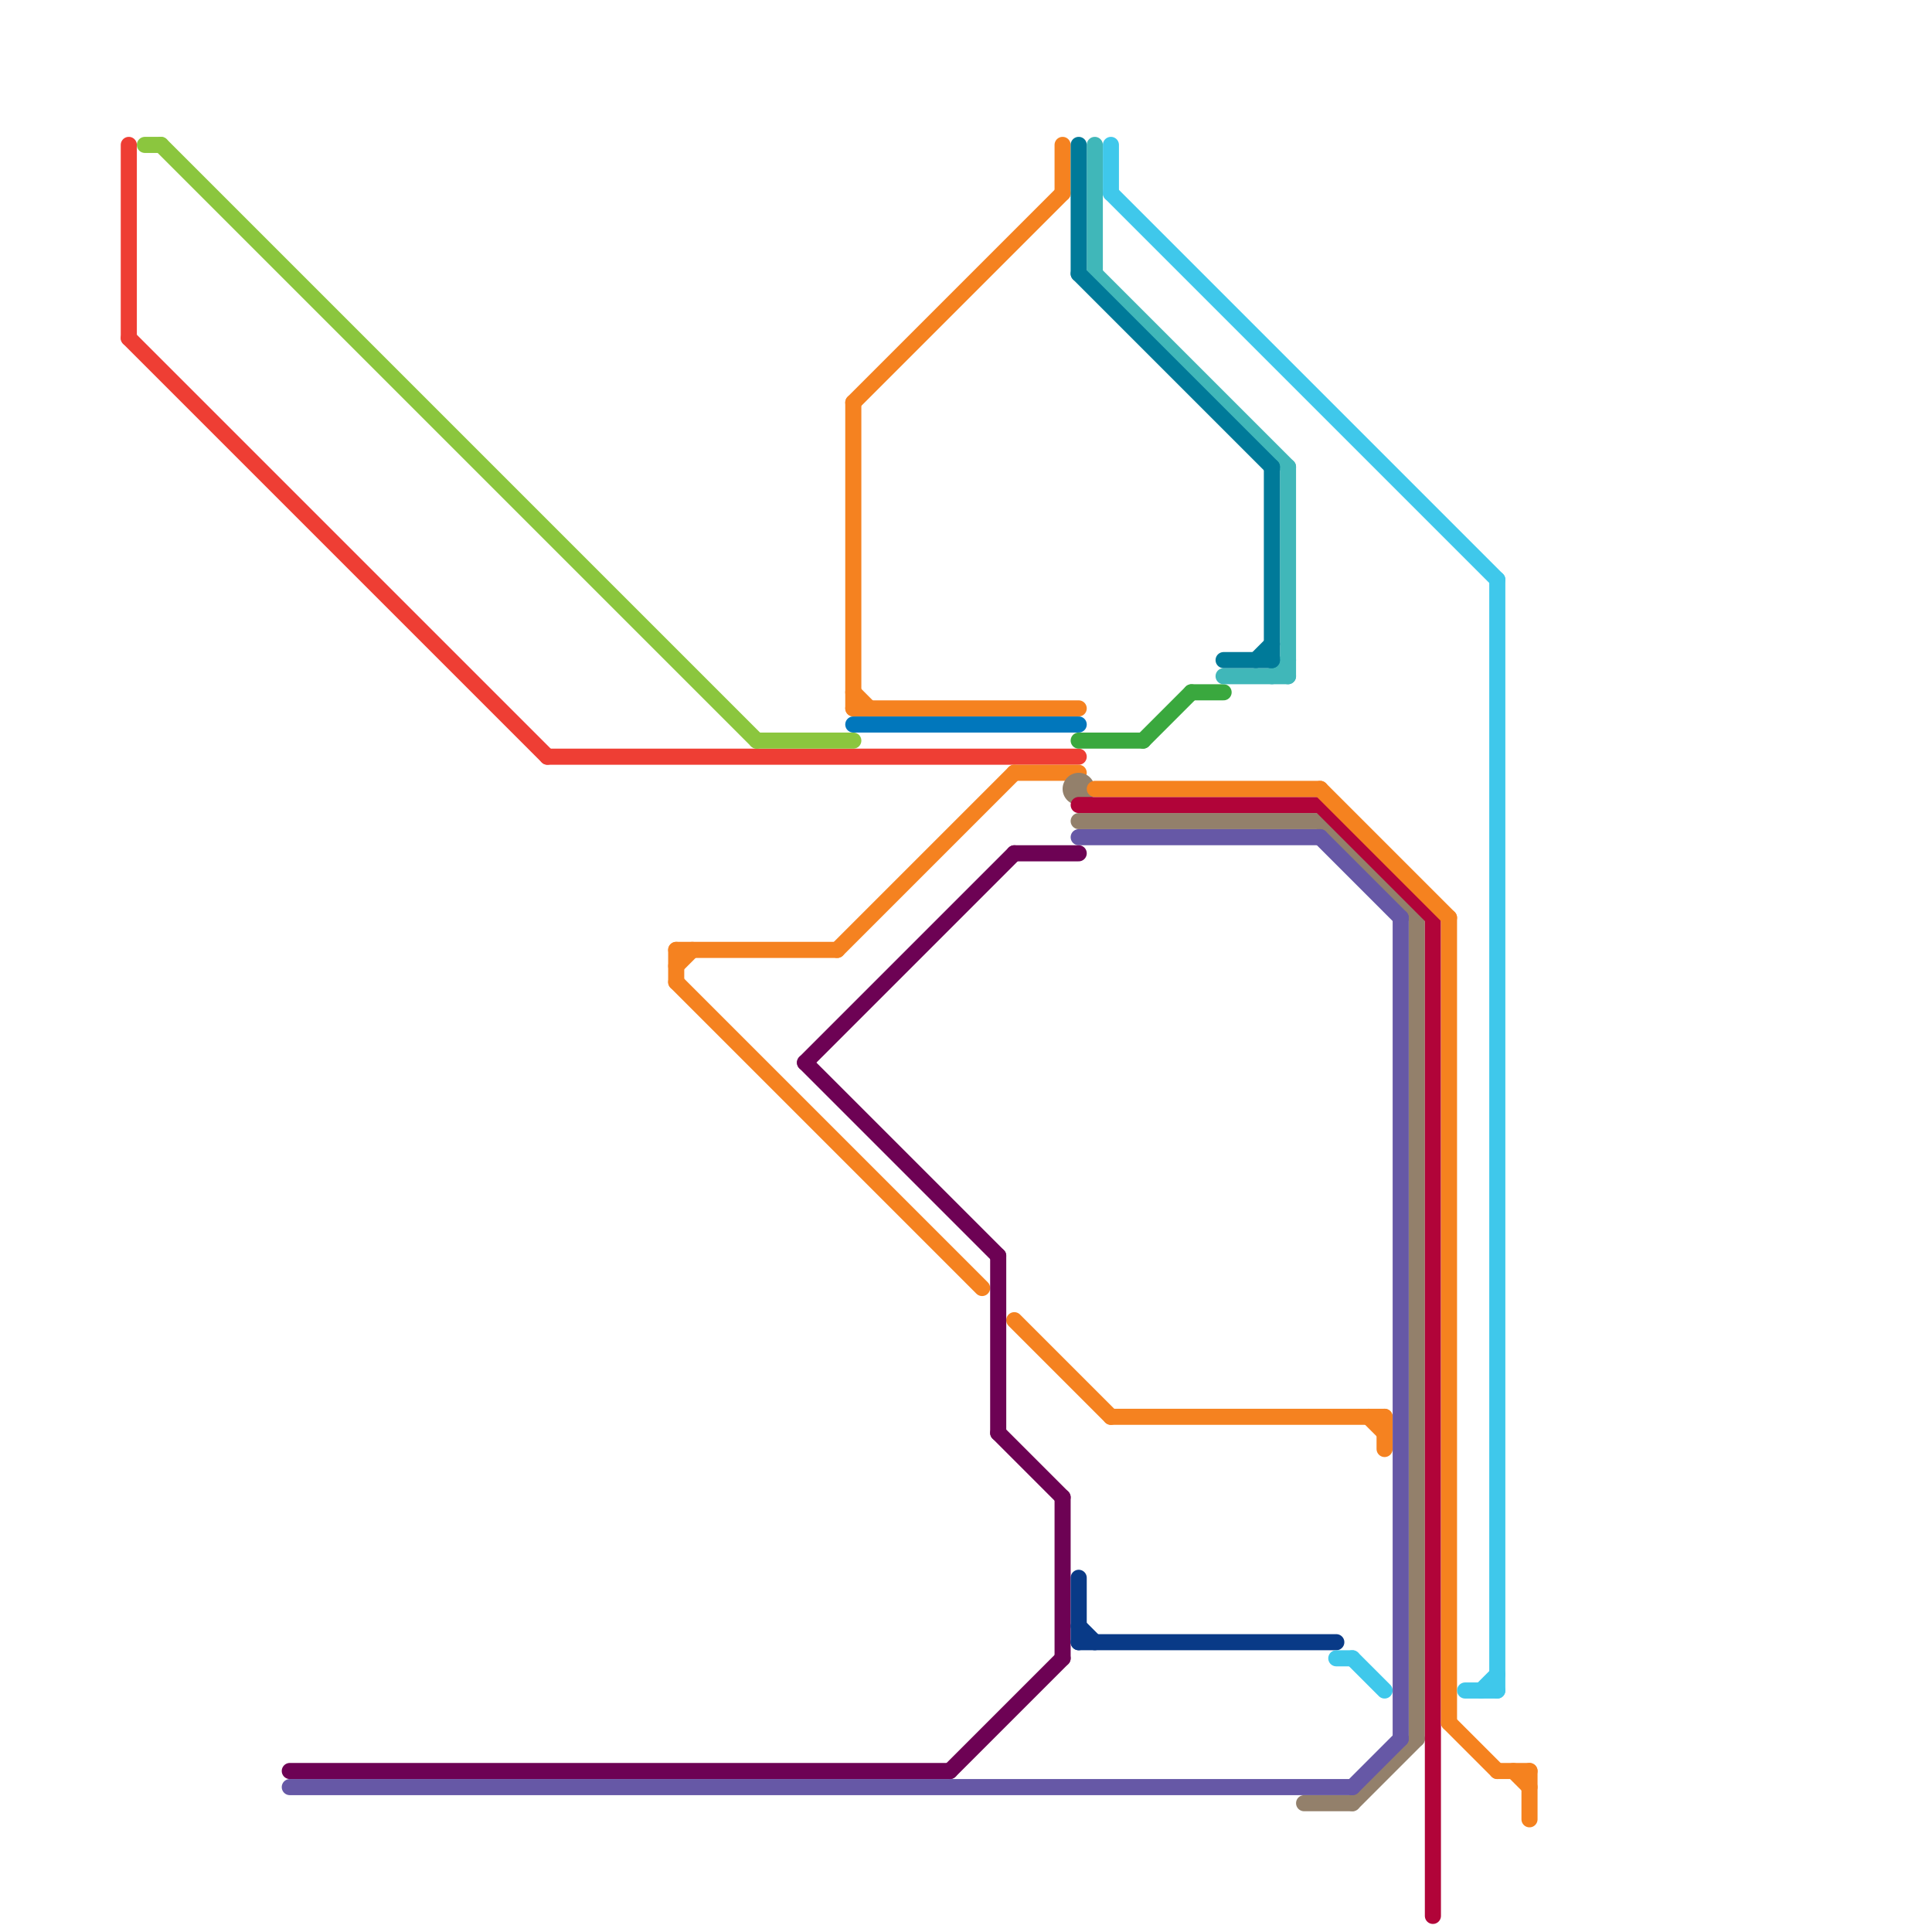 
<svg version="1.1" xmlns="http://www.w3.org/2000/svg" viewBox="0 0 120 120">
<style>text { font: 1px Helvetica; font-weight: 600; white-space: pre; dominant-baseline: central; } line { stroke-width: 1; fill: none; stroke-linecap: round; stroke-linejoin: round; } .c0 { stroke: #ee3e34 } .c1 { stroke: #8bc63e } .c2 { stroke: #0177bc } .c3 { stroke: #f58220 } .c4 { stroke: #93806b } .c5 { stroke: #b10439 } .c6 { stroke: #f5821f } .c7 { stroke: #6658a6 } .c8 { stroke: #6d0254 } .c9 { stroke: #093a87 } .c10 { stroke: #3aa83e } .c11 { stroke: #40b7b9 } .c12 { stroke: #007a99 } .c13 { stroke: #3fc8eb }</style><defs></defs><line class="c0" x1="8" y1="21" x2="34" y2="47"/><line class="c0" x1="34" y1="47" x2="67" y2="47"/><line class="c0" x1="8" y1="9" x2="8" y2="21"/><line class="c1" x1="10" y1="9" x2="47" y2="46"/><line class="c1" x1="9" y1="9" x2="10" y2="9"/><line class="c1" x1="47" y1="46" x2="53" y2="46"/><line class="c2" x1="53" y1="45" x2="67" y2="45"/><line class="c3" x1="52" y1="59" x2="63" y2="48"/><line class="c3" x1="66" y1="9" x2="66" y2="12"/><line class="c3" x1="42" y1="60" x2="43" y2="59"/><line class="c3" x1="53" y1="25" x2="66" y2="12"/><line class="c3" x1="85" y1="88" x2="86" y2="89"/><line class="c3" x1="69" y1="88" x2="86" y2="88"/><line class="c3" x1="53" y1="25" x2="53" y2="44"/><line class="c3" x1="86" y1="88" x2="86" y2="90"/><line class="c3" x1="42" y1="61" x2="61" y2="80"/><line class="c3" x1="53" y1="44" x2="67" y2="44"/><line class="c3" x1="63" y1="82" x2="69" y2="88"/><line class="c3" x1="53" y1="43" x2="54" y2="44"/><line class="c3" x1="42" y1="59" x2="42" y2="61"/><line class="c3" x1="63" y1="48" x2="67" y2="48"/><line class="c3" x1="42" y1="59" x2="52" y2="59"/><line class="c4" x1="67" y1="51" x2="82" y2="51"/><line class="c4" x1="81" y1="112" x2="84" y2="112"/><line class="c4" x1="88" y1="57" x2="88" y2="108"/><line class="c4" x1="84" y1="112" x2="88" y2="108"/><line class="c4" x1="82" y1="51" x2="88" y2="57"/><circle cx="67" cy="49" r="1" fill="#93806b" /><line class="c5" x1="89" y1="57" x2="89" y2="119"/><line class="c5" x1="82" y1="50" x2="89" y2="57"/><line class="c5" x1="67" y1="50" x2="82" y2="50"/><line class="c6" x1="90" y1="107" x2="93" y2="110"/><line class="c6" x1="95" y1="110" x2="95" y2="113"/><line class="c6" x1="82" y1="49" x2="90" y2="57"/><line class="c6" x1="90" y1="57" x2="90" y2="107"/><line class="c6" x1="93" y1="110" x2="95" y2="110"/><line class="c6" x1="68" y1="49" x2="82" y2="49"/><line class="c6" x1="94" y1="110" x2="95" y2="111"/><line class="c7" x1="67" y1="52" x2="82" y2="52"/><line class="c7" x1="82" y1="52" x2="87" y2="57"/><line class="c7" x1="84" y1="111" x2="87" y2="108"/><line class="c7" x1="18" y1="111" x2="84" y2="111"/><line class="c7" x1="87" y1="57" x2="87" y2="108"/><line class="c8" x1="50" y1="66" x2="63" y2="53"/><line class="c8" x1="50" y1="66" x2="62" y2="78"/><line class="c8" x1="66" y1="93" x2="66" y2="103"/><line class="c8" x1="59" y1="110" x2="66" y2="103"/><line class="c8" x1="18" y1="110" x2="59" y2="110"/><line class="c8" x1="62" y1="89" x2="66" y2="93"/><line class="c8" x1="63" y1="53" x2="67" y2="53"/><line class="c8" x1="62" y1="78" x2="62" y2="89"/><line class="c9" x1="67" y1="102" x2="83" y2="102"/><line class="c9" x1="67" y1="101" x2="68" y2="102"/><line class="c9" x1="67" y1="98" x2="67" y2="102"/><line class="c10" x1="67" y1="46" x2="71" y2="46"/><line class="c10" x1="74" y1="43" x2="76" y2="43"/><line class="c10" x1="71" y1="46" x2="74" y2="43"/><line class="c11" x1="68" y1="9" x2="68" y2="17"/><line class="c11" x1="76" y1="42" x2="80" y2="42"/><line class="c11" x1="68" y1="17" x2="80" y2="29"/><line class="c11" x1="80" y1="29" x2="80" y2="42"/><line class="c11" x1="79" y1="42" x2="80" y2="41"/><line class="c12" x1="67" y1="9" x2="67" y2="17"/><line class="c12" x1="79" y1="29" x2="79" y2="41"/><line class="c12" x1="78" y1="41" x2="79" y2="40"/><line class="c12" x1="67" y1="17" x2="79" y2="29"/><line class="c12" x1="76" y1="41" x2="79" y2="41"/><line class="c13" x1="69" y1="12" x2="93" y2="36"/><line class="c13" x1="69" y1="9" x2="69" y2="12"/><line class="c13" x1="93" y1="36" x2="93" y2="105"/><line class="c13" x1="83" y1="103" x2="84" y2="103"/><line class="c13" x1="84" y1="103" x2="86" y2="105"/><line class="c13" x1="92" y1="105" x2="93" y2="104"/><line class="c13" x1="91" y1="105" x2="93" y2="105"/>
</svg>
